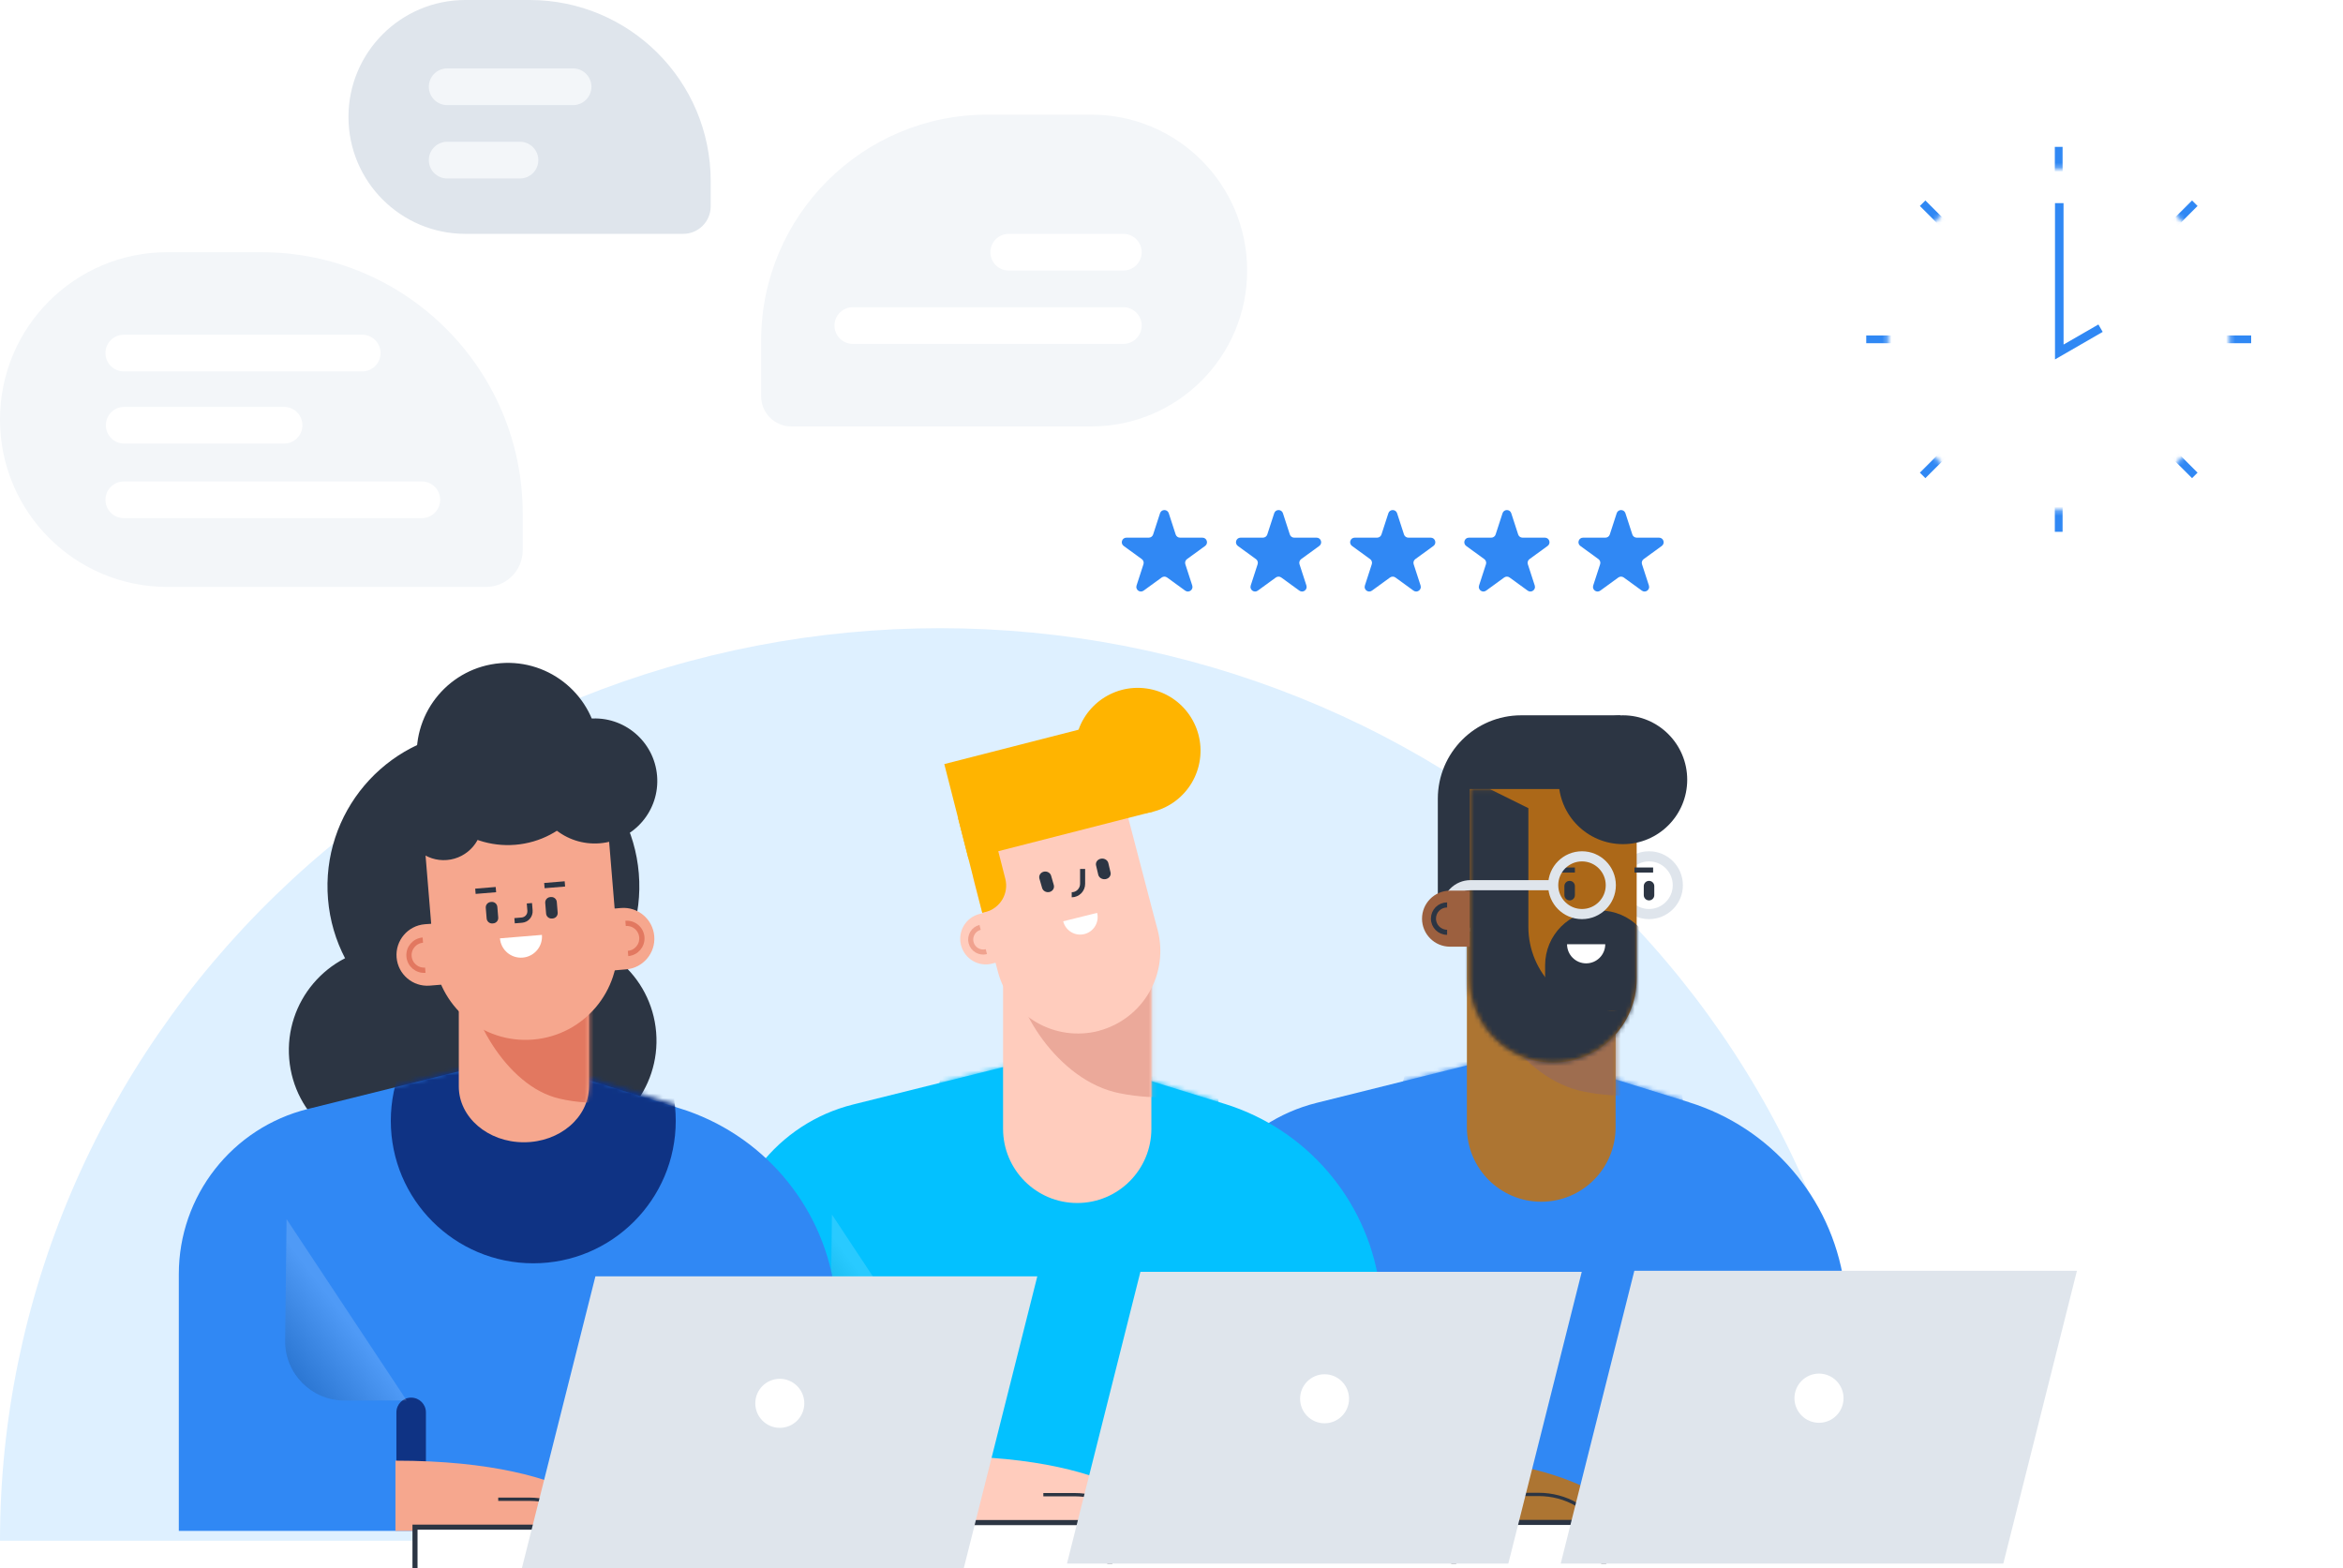 <svg width="511" height="342" viewBox="0 0 511 342" fill="none" xmlns="http://www.w3.org/2000/svg">
<path d="M410 336C410 309.867 404.698 283.99 394.395 259.846C384.093 235.702 368.993 213.765 349.957 195.286C330.921 176.807 308.322 162.149 283.45 152.148C258.578 142.147 231.921 137 205 137C178.079 137 151.422 142.147 126.55 152.148C101.678 162.149 79.079 176.807 60.043 195.286C41.007 213.765 25.907 235.702 15.605 259.846C5.302 283.99 -2.35351e-06 309.867 0 336L410 336Z" fill="#DEF0FF"/>
<path d="M36.5 128C16.342 128 -7.14314e-07 111.658 -1.59547e-06 91.5V91.5C-2.47662e-06 71.342 16.342 55 36.5 55L57 55C88.48 55 114 80.52 114 112L114 120C114 124.418 110.418 128 106 128L36.5 128Z" fill="#F3F6F9"/>
<path d="M23.087 92.739C23.087 90.53 24.878 88.739 27.087 88.739H61.956C64.166 88.739 65.957 90.53 65.957 92.739V92.739C65.957 94.948 64.166 96.739 61.956 96.739H27.087C24.878 96.739 23.087 94.948 23.087 92.739V92.739Z" fill="white"/>
<path d="M23 109C23 106.791 24.791 105 27 105H92C94.209 105 96 106.791 96 109V109C96 111.209 94.209 113 92 113H27C24.791 113 23 111.209 23 109V109Z" fill="white"/>
<path d="M23 77C23 74.791 24.791 73 27 73H79C81.209 73 83 74.791 83 77V77C83 79.209 81.209 81 79 81H27C24.791 81 23 79.209 23 77V77Z" fill="white"/>
<path d="M238 93C256.778 93 272 77.778 272 59V59C272 40.222 256.778 25 238 25L215.333 25C188.087 25 166 47.087 166 74.333L166 86.422C166 90.055 168.945 93 172.578 93L238 93Z" fill="#F3F6F9"/>
<path d="M249 55C249 52.791 247.209 51 245 51H220C217.791 51 216 52.791 216 55V55C216 57.209 217.791 59 220 59H245C247.209 59 249 57.209 249 55V55Z" fill="white"/>
<path d="M249 71C249 68.791 247.209 67 245 67H186C183.791 67 182 68.791 182 71V71C182 73.209 183.791 75 186 75H245C247.209 75 249 73.209 249 71V71Z" fill="white"/>
<g clip-path="url(#clip0_746_100)">
<path d="M368.383 240.385L339.581 231.455C338.208 231.21 331.552 231.455 331.552 231.455C331.552 231.455 324.895 231.21 323.522 231.455L287.18 240.513C270.609 244.64 258.984 259.54 258.984 276.655V332.85H410.299L402.153 279.652C399.325 261.173 386.211 245.935 368.383 240.397V240.385Z" fill="#3088F4"/>
<mask id="mask0_746_100" style="mask-type:luminance" maskUnits="userSpaceOnUse" x="258" y="231" width="153" height="102">
<path d="M368.385 240.385L339.583 231.455C338.21 231.21 331.554 231.455 331.554 231.455C331.554 231.455 324.897 231.21 323.524 231.455L287.182 240.513C270.611 244.64 258.985 259.54 258.985 276.655V332.85H410.301L402.155 279.652C399.327 261.173 386.212 245.935 368.385 240.397V240.385Z" fill="white"/>
</mask>
<g mask="url(#mask0_746_100)">
<path d="M336.137 274.79C318.951 274.79 305.02 260.832 305.02 243.615C305.02 226.397 318.951 212.439 336.137 212.439C353.323 212.439 367.254 226.397 367.254 243.615C367.254 260.832 353.323 274.79 336.137 274.79Z" fill="#3088F4"/>
<path d="M306.242 326.718H312.689V307.423C312.689 305.639 311.246 304.193 309.465 304.193C307.685 304.193 306.242 305.639 306.242 307.423V326.718Z" fill="#D95E2A"/>
</g>
<path d="M336.135 262.082C327.175 262.082 319.925 254.807 319.925 245.842V203.171H352.357V245.842C352.357 254.819 345.096 262.082 336.147 262.082H336.135Z" fill="#AD7532"/>
<mask id="mask1_746_100" style="mask-type:luminance" maskUnits="userSpaceOnUse" x="319" y="203" width="34" height="60">
<path d="M336.134 262.082C327.173 262.082 319.923 254.807 319.923 245.842V203.171H352.356V245.842C352.356 254.819 345.094 262.082 336.145 262.082H336.134Z" fill="white"/>
</mask>
<g mask="url(#mask1_746_100)">
<path d="M358.048 238.765C353.823 239.138 349.564 238.905 345.422 238.065C331.736 235.395 321.822 218.502 322.729 210.982L356.244 207.52C356.244 207.52 357.617 231.21 358.048 238.765Z" fill="#9E6D4F"/>
</g>
<path d="M356.362 332.839H306.288C306.288 332.839 306.288 326.706 306.288 317.473C348.635 317.473 356.362 332.839 356.362 332.839Z" fill="#AD7532"/>
<mask id="mask2_746_100" style="mask-type:luminance" maskUnits="userSpaceOnUse" x="306" y="317" width="51" height="16">
<path d="M356.362 332.839H306.288C306.288 332.839 306.288 326.706 306.288 317.473C348.635 317.473 356.362 332.839 356.362 332.839Z" fill="white"/>
</mask>
<g mask="url(#mask2_746_100)">
<path d="M351.579 336.196C349.496 332.174 346.505 329.667 343.899 328.14C341.362 326.659 338.476 325.913 335.543 325.913H328.736" stroke="#2C3543" stroke-width="0.718" stroke-miterlimit="10"/>
</g>
<path d="M340.499 198.589C341.011 200.641 339.754 202.716 337.706 203.229C335.658 203.742 333.587 202.483 333.075 200.431C335.658 199.79 337.474 199.335 340.499 198.589Z" fill="white"/>
<path style="mix-blend-mode:multiply" opacity="0.15" d="M308.755 304.31H295.128C287.937 304.31 282.118 298.422 282.2 291.217L282.502 264.612L308.755 304.322V304.31Z" fill="url(#paint0_linear_746_100)"/>
<path d="M359.642 199.347C356.172 199.347 353.358 196.529 353.358 193.052C353.358 189.575 356.172 186.756 359.642 186.756C363.113 186.756 365.926 189.575 365.926 193.052C365.926 196.529 363.113 199.347 359.642 199.347Z" stroke="#DFE5EC" stroke-width="2.21" stroke-miterlimit="10"/>
<path d="M353.371 156H331.761C321.719 156 313.584 164.149 313.584 174.211V202.32H353.371V156Z" fill="#2C3543"/>
<path d="M320.532 172.077V213.477C320.532 223.55 328.689 231.723 338.744 231.723C348.798 231.723 356.955 223.55 356.955 213.477V172.077" fill="#AC6818"/>
<mask id="mask3_746_100" style="mask-type:luminance" maskUnits="userSpaceOnUse" x="320" y="172" width="37" height="60">
<path d="M320.533 172.077V213.477C320.533 223.55 328.69 231.723 338.745 231.723C348.799 231.723 356.957 223.55 356.957 213.477V172.077" fill="white"/>
</mask>
<g mask="url(#mask3_746_100)">
<path d="M333.333 176.251V202.134C333.333 212.207 341.491 220.38 351.545 220.38C361.599 220.38 369.757 212.207 369.757 202.134L387.154 202.239V234.685H308.267V163.835L333.333 176.251Z" fill="#2C3543"/>
<path d="M356.957 223.002V210.504C356.957 206.051 353.35 202.437 348.904 202.437C344.459 202.437 340.851 206.051 340.851 210.504V223.002" stroke="#2C3543" stroke-width="7.736" stroke-miterlimit="10"/>
<path d="M359.039 220.38H341.188V205.911H359.039V220.38Z" fill="#2C3543"/>
</g>
<path d="M350.1 205.922C350.1 208.23 348.239 210.096 345.934 210.096C343.63 210.096 341.768 208.23 341.768 205.922H350.1Z" fill="white"/>
<path d="M353.954 184.097C346.209 184.097 339.931 177.808 339.931 170.049C339.931 162.29 346.209 156 353.954 156C361.698 156 367.976 162.29 367.976 170.049C367.976 177.808 361.698 184.097 353.954 184.097Z" fill="#2C3543"/>
<path d="M359.642 192.107H359.654C360.284 192.107 360.794 192.619 360.794 193.25V195.22C360.794 195.851 360.284 196.363 359.654 196.363H359.642C359.012 196.363 358.502 195.851 358.502 195.22V193.25C358.502 192.619 359.012 192.107 359.642 192.107Z" fill="#2C3543"/>
<path d="M342.328 192.107H342.339C342.969 192.107 343.48 192.619 343.48 193.25V195.22C343.48 195.851 342.969 196.363 342.339 196.363H342.328C341.698 196.363 341.187 195.851 341.187 195.22V193.25C341.187 192.619 341.698 192.107 342.328 192.107Z" fill="#2C3543"/>
<path d="M343.48 189.74H339.418" stroke="#2C3543" stroke-width="1.105" stroke-miterlimit="10"/>
<path d="M360.54 189.74H356.467" stroke="#2C3543" stroke-width="1.105" stroke-miterlimit="10"/>
<path d="M345.028 199.347C341.557 199.347 338.744 196.529 338.744 193.052C338.744 189.575 341.557 186.756 345.028 186.756C348.498 186.756 351.312 189.575 351.312 193.052C351.312 196.529 348.498 199.347 345.028 199.347Z" stroke="#DFE5EC" stroke-width="2.21" stroke-miterlimit="10"/>
<path d="M338.743 193.051H320.717C317.89 193.051 315.609 195.348 315.609 198.169V201.422" stroke="#DFE5EC" stroke-width="2.21" stroke-miterlimit="10"/>
<path d="M320.531 194.24H316.237C312.874 194.24 310.139 196.98 310.139 200.349C310.139 203.719 312.874 206.459 316.237 206.459H320.531" fill="#9C603F"/>
<path d="M315.61 197.354C313.958 197.354 312.631 198.694 312.631 200.338C312.631 201.994 313.969 203.323 315.61 203.323" stroke="#2C3543" stroke-width="1.105" stroke-miterlimit="10"/>
<path d="M349.764 341V332.022H317.053V341" fill="white"/>
<path d="M349.764 341V332.022H317.053V341" stroke="#2C3543" stroke-width="1.105" stroke-miterlimit="10"/>
<path d="M340.384 341H436.913L452.972 277.146H356.443L340.384 341Z" fill="#DFE5EC"/>
<path d="M396.718 310.291C393.762 310.291 391.365 307.89 391.365 304.928C391.365 301.967 393.762 299.565 396.718 299.565C399.675 299.565 402.071 301.967 402.071 304.928C402.071 307.89 399.675 310.291 396.718 310.291Z" fill="white"/>
</g>
<g clip-path="url(#clip1_746_100)">
<path d="M267.09 240.736L238.366 231.837C236.997 231.593 230.358 231.837 230.358 231.837C230.358 231.837 223.72 231.593 222.351 231.837L186.107 240.864C169.569 244.965 157.975 259.825 157.975 276.868V332.867H308.905L300.781 279.854C297.961 261.44 284.881 246.255 267.102 240.736H267.09Z" fill="#03C1FF"/>
<mask id="mask4_746_100" style="mask-type:luminance" maskUnits="userSpaceOnUse" x="157" y="231" width="152" height="102">
<path d="M267.092 240.736L238.368 231.837C236.999 231.593 230.36 231.837 230.36 231.837C230.36 231.837 223.722 231.593 222.352 231.837L186.108 240.864C169.57 244.965 157.976 259.825 157.976 276.868V332.867H308.906L300.783 279.854C297.962 261.44 284.883 246.255 267.103 240.736H267.092Z" fill="white"/>
</mask>
<g mask="url(#mask4_746_100)">
<path d="M234.932 275.021C252.071 275.021 265.965 261.112 265.965 243.954C265.965 226.797 252.071 212.888 234.932 212.888C217.793 212.888 203.899 226.797 203.899 243.954C203.899 261.112 217.793 275.021 234.932 275.021Z" fill="#03C1FF"/>
<path d="M208.333 304.31C210.109 304.31 211.548 305.75 211.548 307.528V326.756H205.119V307.528C205.119 305.75 206.558 304.31 208.333 304.31Z" fill="#03C1FF"/>
</g>
<path d="M234.932 262.358C225.996 262.358 218.766 255.108 218.766 246.174V203.652H251.11V246.174C251.11 255.12 243.868 262.358 234.944 262.358H234.932Z" fill="#FFCCBD"/>
<mask id="mask5_746_100" style="mask-type:luminance" maskUnits="userSpaceOnUse" x="218" y="203" width="34" height="60">
<path d="M234.931 262.358C225.995 262.358 218.765 255.108 218.765 246.174V203.652H251.109V246.174C251.109 255.12 243.867 262.358 234.943 262.358H234.931Z" fill="white"/>
</mask>
<g mask="url(#mask5_746_100)">
<path d="M256.786 239.122C252.573 239.493 248.325 239.261 244.194 238.425C230.546 235.764 220.658 218.93 221.563 211.436L254.987 207.985C254.987 207.985 256.356 231.593 256.786 239.122Z" fill="#EBA99A"/>
</g>
<path d="M239.701 224.809C235.082 226.017 230.172 225.355 226.052 222.961C221.921 220.568 218.915 216.641 217.673 212.041L212.544 192.697C211.337 188.084 211.998 183.193 214.389 179.069C216.78 174.944 220.702 171.935 225.31 170.692C226.807 170.297 228.35 170.088 229.906 170.088C233.875 170.088 237.739 171.412 240.884 173.829C244.029 176.245 243.902 170.239 244.935 174.061L251.654 199.725L252.293 202.119L252.478 202.793C253.685 207.405 253.024 212.296 250.633 216.42C248.242 220.545 244.32 223.554 239.712 224.785L239.701 224.809Z" fill="#FFCCBD"/>
<path d="M228.895 194.532C228.559 194.613 228.199 194.567 227.897 194.404C227.595 194.242 227.375 193.974 227.282 193.661L226.69 191.604C226.609 191.291 226.655 190.954 226.829 190.675C227.003 190.396 227.294 190.187 227.63 190.106C227.967 190.024 228.327 190.071 228.628 190.233C228.93 190.396 229.151 190.663 229.243 190.977L229.835 193.033C229.916 193.347 229.87 193.684 229.696 193.963C229.522 194.242 229.232 194.451 228.895 194.532Z" fill="#2C3543"/>
<path d="M241.141 191.721C240.781 191.79 240.421 191.721 240.12 191.546C239.818 191.372 239.609 191.093 239.528 190.779L239.04 188.711C238.971 188.398 239.04 188.072 239.238 187.794C239.435 187.526 239.748 187.341 240.108 187.271C240.468 187.201 240.828 187.271 241.129 187.445C241.431 187.619 241.64 187.898 241.721 188.212L242.209 190.28C242.278 190.594 242.209 190.919 242.011 191.198C241.814 191.477 241.501 191.651 241.153 191.721H241.141Z" fill="#2C3543"/>
<path d="M255.102 332.867H205.163V317.555C247.396 317.555 255.102 332.867 255.102 332.867Z" fill="#FFCCBD"/>
<mask id="mask6_746_100" style="mask-type:luminance" maskUnits="userSpaceOnUse" x="205" y="317" width="51" height="16">
<path d="M255.1 332.867H205.162V317.555C247.394 317.555 255.1 332.867 255.1 332.867Z" fill="white"/>
</mask>
<g mask="url(#mask6_746_100)">
<path d="M250.331 336.213C248.253 332.205 245.271 329.707 242.671 328.185C240.141 326.709 237.263 325.966 234.338 325.966H227.549" stroke="#2C3543" stroke-width="0.718" stroke-miterlimit="10"/>
</g>
<path d="M239.283 199.086C239.793 201.131 238.54 203.199 236.497 203.71C234.455 204.221 232.389 202.966 231.878 200.922C234.455 200.283 236.265 199.829 239.283 199.086Z" fill="white"/>
<path d="M261.702 165.601C262.739 158.101 257.507 151.18 250.015 150.142C242.523 149.104 235.609 154.342 234.572 161.842C233.535 169.342 238.768 176.263 246.26 177.301C253.752 178.339 260.665 173.101 261.702 165.601Z" fill="#FFB400"/>
<path d="M246.257 156.319L205.947 166.635L211.225 187.301L251.534 176.985L246.257 156.319Z" fill="#FFB400"/>
<path d="M208.939 178.419L215.45 176.753L219.255 191.656C220.069 194.841 218.141 198.081 214.97 198.892L214.228 199.082L208.951 178.416L208.939 178.419Z" fill="#FFB400"/>
<path d="M221.98 197.169L213.6 199.33C210.618 200.097 208.819 203.152 209.597 206.138C210.374 209.124 213.415 210.925 216.397 210.146L224.777 207.985" fill="#FFCCBD"/>
<path opacity="0.5" d="M213.752 202.246C212.289 202.629 211.419 204.117 211.79 205.58C212.162 207.044 213.659 207.916 215.121 207.544" stroke="#E27860" stroke-width="1.105" stroke-miterlimit="10"/>
<path style="mix-blend-mode:multiply" opacity="0.15" d="M207.623 304.438H194.033C186.861 304.438 181.058 298.571 181.139 291.391L181.441 264.879L207.623 304.45V304.438Z" fill="url(#paint1_linear_746_100)"/>
<path d="M236.114 189.501V192.754C236.114 194.067 235.046 195.136 233.735 195.136" stroke="#2C3543" stroke-width="1.105" stroke-miterlimit="10"/>
<path d="M242.045 341.001V332.055H209.422V341.001" fill="white"/>
<path d="M242.045 341.001V332.055H209.422V341.001" stroke="#2C3543" stroke-width="1.105" stroke-miterlimit="10"/>
<path d="M232.703 341H328.96L344.975 277.368H248.719L232.703 341Z" fill="#DFE5EC"/>
<path d="M288.884 310.398C291.833 310.398 294.223 308.005 294.223 305.053C294.223 302.102 291.833 299.709 288.884 299.709C285.936 299.709 283.546 302.102 283.546 305.053C283.546 308.005 285.936 310.398 288.884 310.398Z" fill="white"/>
</g>
<g clip-path="url(#clip2_746_100)">
<g filter="url(#filter0_d_746_100)">
<circle cx="53.063" cy="53.063" r="53.063" transform="matrix(-1 0 0 1 502.063 24.288)" fill="white"/>
</g>
<path d="M448.187 78.388L458.589 72.382L457.653 70.765L450.059 75.144L450.05 44.305H448.187V78.388Z" fill="#3088F4"/>
<mask id="mask7_746_100" style="mask-type:luminance" maskUnits="userSpaceOnUse" x="387" y="12" width="124" height="124">
<path d="M449 12C483.244 12 511 39.756 511 74C511 108.244 483.244 136 449 136C414.756 136 387 108.244 387 74C387 39.756 414.756 12 449 12ZM449 111.27C469.588 111.27 486.27 94.588 486.27 74C486.27 53.412 469.588 36.73 449 36.73C428.412 36.73 411.73 53.412 411.73 74C411.73 94.588 428.412 111.27 449 111.27Z" fill="white"/>
</mask>
<g mask="url(#mask7_746_100)">
<path d="M448.149 32.03H449.842V115.98H448.149V32.03Z" fill="#3088F4"/>
<path d="M407.02 73.159H490.97V74.852H407.02V73.159Z" fill="#3088F4"/>
<path d="M478.079 43.721L479.276 44.918L419.915 104.279L418.718 103.082L478.079 43.721Z" fill="#3088F4"/>
<path d="M419.915 43.722L479.276 103.083L478.079 104.28L418.718 44.919L419.915 43.722Z" fill="#3088F4"/>
</g>
</g>
<path d="M87.403 251.527C74.989 252.55 64.097 243.318 63.073 230.905C62.049 218.491 71.282 207.599 83.695 206.575C96.108 205.551 107.001 214.784 108.025 227.197C109.048 239.61 99.816 250.503 87.403 251.527Z" fill="#2C3543"/>
<path d="M122.481 249.442C110.068 250.465 99.175 241.233 98.151 228.82C97.127 216.406 106.36 205.514 118.773 204.49C131.186 203.466 142.079 212.699 143.103 225.112C144.127 237.525 134.894 248.418 122.481 249.442Z" fill="#2C3543"/>
<path d="M108.226 227.171C89.507 228.715 73.082 214.792 71.538 196.074C69.994 177.356 83.916 160.93 102.634 159.386C121.353 157.842 137.778 171.765 139.322 190.483C140.866 209.201 126.944 225.627 108.226 227.171Z" fill="#2C3543"/>
<path d="M148.25 241.72L119.491 232.819C118.12 232.575 111.473 232.819 111.473 232.819C111.473 232.819 104.826 232.575 103.455 232.819L67.166 241.848C50.608 245.95 39 260.812 39 277.858V333.866H190.116L181.982 280.844C179.159 262.427 166.063 247.24 148.262 241.72H148.25Z" fill="#3088F4"/>
<mask id="mask8_746_100" style="mask-type:luminance" maskUnits="userSpaceOnUse" x="39" y="232" width="152" height="102">
<path d="M148.618 241.302L119.858 232.401C118.487 232.157 111.841 232.401 111.841 232.401C111.841 232.401 105.194 232.157 103.823 232.401L67.534 241.43C50.976 245.532 39.368 260.394 39.368 277.44V333.448H190.484L182.35 280.426C179.526 262.009 166.431 246.822 148.629 241.302H148.618Z" fill="white"/>
</mask>
<g mask="url(#mask8_746_100)">
<path d="M116.305 275.51C133.465 275.51 147.377 261.599 147.377 244.439C147.377 227.278 133.465 213.367 116.305 213.367C99.145 213.367 85.234 227.278 85.234 244.439C85.234 261.599 99.145 275.51 116.305 275.51Z" fill="#0F3384"/>
<path d="M89.673 304.804C91.451 304.804 92.892 306.245 92.892 308.022V327.253H86.454V308.022C86.454 306.245 87.895 304.804 89.673 304.804Z" fill="#0F3384"/>
</g>
<path d="M114.251 249.116C106.408 249.116 100.062 243.662 100.062 236.942V204.956H128.451V236.942C128.451 243.671 122.095 249.116 114.262 249.116H114.251Z" fill="#F6A78E"/>
<mask id="mask9_746_100" style="mask-type:luminance" maskUnits="userSpaceOnUse" x="100" y="193" width="29" height="60">
<path d="M114.343 252.107C106.55 252.107 100.245 244.856 100.245 235.92V193.392H128.451V235.92C128.451 244.868 122.136 252.107 114.353 252.107H114.343Z" fill="white"/>
</mask>
<g mask="url(#mask9_746_100)">
<path d="M133.032 240.303C129.358 240.675 125.654 240.443 122.051 239.606C110.149 236.945 101.526 220.108 102.316 212.613L131.463 209.162C131.463 209.162 132.657 232.774 133.032 240.303Z" fill="#E27860"/>
</g>
<path d="M136.246 333.866H86.246V318.551C128.531 318.551 136.246 333.866 136.246 333.866Z" fill="#F6A78E"/>
<mask id="mask10_746_100" style="mask-type:luminance" maskUnits="userSpaceOnUse" x="85" y="318" width="51" height="16">
<path d="M135.811 333.824L85.811 333.824V318.509C128.095 318.509 135.811 333.824 135.811 333.824Z" fill="white"/>
</mask>
<g mask="url(#mask10_746_100)">
<path d="M131.471 337.212C129.391 333.203 126.405 330.704 123.802 329.182C121.269 327.707 118.387 326.963 115.459 326.963H108.661" stroke="#2C3543" stroke-width="0.718" stroke-miterlimit="10"/>
</g>
<path style="mix-blend-mode:multiply" opacity="0.15" d="M88.71 305.431H75.103C67.922 305.431 62.112 299.563 62.194 292.382L62.496 265.865L88.71 305.442V305.431Z" fill="url(#paint2_linear_746_100)"/>
<path d="M123.175 342V333.053H90.511V342" fill="white"/>
<path d="M123.175 342V333.053H90.511V342" stroke="#2C3543" stroke-width="1.105" stroke-miterlimit="10"/>
<path d="M113.821 341.999H210.196L226.232 278.357H129.857L113.821 341.999Z" fill="#DFE5EC"/>
<path d="M170.072 311.392C173.024 311.392 175.417 308.999 175.417 306.047C175.417 303.095 173.024 300.702 170.072 300.702C167.12 300.702 164.727 303.095 164.727 306.047C164.727 308.999 167.12 311.392 170.072 311.392Z" fill="white"/>
<path d="M132.063 174.048L134.621 205.06C135.533 216.114 127.319 225.804 116.265 226.716C105.211 227.628 95.521 219.414 94.609 208.36L92.051 177.348" fill="#F6A78E"/>
<path d="M130.839 183.909C123.334 184.528 116.748 178.946 116.129 171.441C115.51 163.935 121.092 157.349 128.597 156.73C136.103 156.111 142.689 161.694 143.308 169.199C143.927 176.704 138.345 183.29 130.839 183.909Z" fill="#2C3543"/>
<path d="M112.386 184.236C101.45 185.138 91.853 177.004 90.951 166.068C90.049 155.132 98.183 145.535 109.119 144.633C120.055 143.731 129.652 151.865 130.554 162.802C131.456 173.738 123.322 183.334 112.386 184.236Z" fill="#2C3543"/>
<path d="M109.035 204.642C109.243 207.165 111.455 209.051 113.991 208.842C116.526 208.633 118.4 206.422 118.191 203.887L109.047 204.641L109.035 204.642Z" fill="white"/>
<path d="M119.993 195.645L120.162 195.631C120.812 195.578 121.383 196.061 121.436 196.712L121.628 199.031C121.681 199.681 121.198 200.252 120.547 200.305L120.379 200.319C119.729 200.373 119.158 199.889 119.104 199.239L118.913 196.92C118.859 196.269 119.343 195.699 119.993 195.645Z" fill="#2C3543"/>
<path d="M107.025 196.715L107.194 196.702C107.844 196.648 108.415 197.132 108.468 197.782L108.66 200.101C108.713 200.751 108.229 201.322 107.579 201.376L107.411 201.39C106.761 201.443 106.19 200.959 106.136 200.309L105.945 197.99C105.891 197.34 106.375 196.769 107.025 196.715Z" fill="#2C3543"/>
<path d="M104.122 214.097L93.74 214.953C90.039 215.259 86.8 212.502 86.496 208.813C86.191 205.124 88.947 201.872 92.636 201.568L103.017 200.712" fill="#F6A78E"/>
<path d="M92.759 211.587C90.945 211.736 89.358 210.392 89.208 208.577C89.058 206.763 90.403 205.176 92.218 205.026" stroke="#E27860" stroke-width="1.147" stroke-miterlimit="10"/>
<path d="M125.066 198.88L135.447 198.024C139.148 197.718 142.387 200.476 142.692 204.164C142.997 207.865 140.24 211.105 136.551 211.409L126.17 212.265" fill="#F6A78E"/>
<path d="M136.432 201.379C138.246 201.229 139.833 202.574 139.983 204.389C140.132 206.203 138.787 207.79 136.973 207.939" stroke="#E27860" stroke-width="1.147" stroke-miterlimit="10"/>
<path d="M108.157 194.009L103.688 194.377" stroke="#2C3543" stroke-width="1.147" stroke-miterlimit="10"/>
<path d="M123.202 192.768L118.732 193.136" stroke="#2C3543" stroke-width="1.147" stroke-miterlimit="10"/>
<path d="M97.47 187.559C92.851 187.94 88.798 184.505 88.417 179.886C88.036 175.267 91.471 171.214 96.09 170.833C100.709 170.452 104.762 173.888 105.143 178.506C105.524 183.125 102.088 187.178 97.47 187.559Z" fill="#2C3543"/>
<path d="M112.228 200.799L113.814 200.668C114.883 200.58 115.677 199.644 115.589 198.574L115.458 196.988" stroke="#2C3543" stroke-width="1.147" stroke-miterlimit="10"/>
<path d="M329.6 111.927C329.301 111.006 327.997 111.006 327.698 111.927L326.19 116.567C326.056 116.979 325.673 117.258 325.239 117.258H320.36C319.391 117.258 318.989 118.498 319.772 119.067L323.72 121.935C324.07 122.19 324.217 122.641 324.083 123.053L322.575 127.694C322.276 128.615 323.33 129.381 324.114 128.812L328.061 125.944C328.412 125.689 328.886 125.689 329.237 125.944L333.184 128.812C333.968 129.381 335.022 128.615 334.723 127.694L333.215 123.053C333.081 122.641 333.228 122.19 333.579 121.935L337.526 119.067C338.31 118.498 337.907 117.258 336.938 117.258H332.059C331.626 117.258 331.242 116.979 331.108 116.567L329.6 111.927Z" fill="#3088F4"/>
<path d="M304.701 111.927C304.401 111.006 303.098 111.006 302.799 111.927L301.291 116.567C301.157 116.979 300.773 117.258 300.34 117.258H295.461C294.492 117.258 294.089 118.498 294.873 119.067L298.82 121.935C299.171 122.19 299.317 122.641 299.183 123.053L297.676 127.694C297.376 128.615 298.431 129.381 299.214 128.812L303.162 125.944C303.512 125.689 303.987 125.689 304.337 125.944L308.285 128.812C309.068 129.381 310.123 128.615 309.823 127.694L308.316 123.053C308.182 122.641 308.329 122.19 308.679 121.935L312.626 119.067C313.41 118.498 313.007 117.258 312.039 117.258H307.159C306.726 117.258 306.342 116.979 306.208 116.567L304.701 111.927Z" fill="#3088F4"/>
<path d="M279.802 111.927C279.502 111.006 278.199 111.006 277.9 111.927L276.392 116.567C276.258 116.979 275.874 117.258 275.441 117.258H270.562C269.593 117.258 269.19 118.498 269.974 119.067L273.921 121.935C274.272 122.19 274.418 122.641 274.284 123.053L272.777 127.694C272.477 128.615 273.532 129.381 274.315 128.812L278.263 125.944C278.613 125.689 279.088 125.689 279.438 125.944L283.386 128.812C284.169 129.381 285.224 128.615 284.924 127.694L283.417 123.053C283.283 122.641 283.43 122.19 283.78 121.935L287.727 119.067C288.511 118.498 288.108 117.258 287.14 117.258H282.26C281.827 117.258 281.443 116.979 281.309 116.567L279.802 111.927Z" fill="#3088F4"/>
<path d="M354.499 111.927C354.2 111.006 352.896 111.006 352.597 111.927L351.089 116.567C350.955 116.979 350.572 117.258 350.138 117.258H345.259C344.29 117.258 343.888 118.498 344.671 119.067L348.619 121.935C348.969 122.19 349.116 122.641 348.982 123.053L347.474 127.694C347.175 128.615 348.229 129.381 349.013 128.812L352.96 125.944C353.311 125.689 353.785 125.689 354.136 125.944L358.083 128.812C358.867 129.381 359.921 128.615 359.622 127.694L358.114 123.053C357.98 122.641 358.127 122.19 358.478 121.935L362.425 119.067C363.209 118.498 362.806 117.258 361.837 117.258H356.958C356.525 117.258 356.141 116.979 356.007 116.567L354.499 111.927Z" fill="#3088F4"/>
<path d="M254.903 111.927C254.603 111.006 253.3 111.006 253.001 111.927L251.493 116.567C251.359 116.979 250.975 117.258 250.542 117.258H245.663C244.694 117.258 244.291 118.498 245.075 119.067L249.022 121.935C249.373 122.19 249.519 122.641 249.385 123.053L247.878 127.694C247.578 128.615 248.633 129.381 249.417 128.812L253.364 125.944C253.714 125.689 254.189 125.689 254.539 125.944L258.487 128.812C259.27 129.381 260.325 128.615 260.026 127.694L258.518 123.053C258.384 122.641 258.531 122.19 258.881 121.935L262.828 119.067C263.612 118.498 263.209 117.258 262.241 117.258H257.361C256.928 117.258 256.544 116.979 256.41 116.567L254.903 111.927Z" fill="#3088F4"/>
<path d="M101.5 51C87.417 51 76 39.583 76 25.5V25.5C76 11.417 87.417 3.31566e-06 101.5 2.70006e-06L115.5 2.0881e-06C137.315 1.13452e-06 155 17.685 155 39.5L155 45C155 48.314 152.314 51 149 51L101.5 51Z" fill="#DFE5EC"/>
<path d="M93.526 18.921C93.526 16.712 95.317 14.921 97.526 14.921H124.987C127.196 14.921 128.987 16.712 128.987 18.921V18.921C128.987 21.13 127.196 22.921 124.987 22.921H97.526C95.317 22.921 93.526 21.13 93.526 18.921V18.921Z" fill="#F3F6F9"/>
<path d="M93.526 34.921C93.526 32.712 95.317 30.921 97.526 30.921H113.408C115.617 30.921 117.408 32.712 117.408 34.921V34.921C117.408 37.13 115.617 38.921 113.408 38.921H97.526C95.317 38.921 93.526 37.13 93.526 34.921V34.921Z" fill="#F3F6F9"/>
<defs>
<filter id="filter0_d_746_100" x="387.937" y="18.288" width="122.126" height="122.126" filterUnits="userSpaceOnUse" color-interpolation-filters="sRGB">
<feFlood flood-opacity="0" result="BackgroundImageFix"/>
<feColorMatrix in="SourceAlpha" type="matrix" values="0 0 0 0 0 0 0 0 0 0 0 0 0 0 0 0 0 0 127 0" result="hardAlpha"/>
<feOffset dy="2"/>
<feGaussianBlur stdDeviation="4"/>
<feComposite in2="hardAlpha" operator="out"/>
<feColorMatrix type="matrix" values="0 0 0 0 0.388 0 0 0 0 0.447 0 0 0 0 0.522 0 0 0 0.14 0"/>
<feBlend mode="normal" in2="BackgroundImageFix" result="effect1_dropShadow_746_100"/>
<feBlend mode="normal" in="SourceGraphic" in2="effect1_dropShadow_746_100" result="shape"/>
</filter>
<linearGradient id="paint0_linear_746_100" x1="300.795" y1="280.526" x2="275.544" y2="299.613" gradientUnits="userSpaceOnUse">
<stop offset="0.24" stop-color="white"/>
<stop offset="0.8"/>
</linearGradient>
<linearGradient id="paint1_linear_746_100" x1="199.685" y1="280.749" x2="174.516" y2="299.788" gradientUnits="userSpaceOnUse">
<stop offset="0.24" stop-color="white"/>
<stop offset="0.8"/>
</linearGradient>
<linearGradient id="paint2_linear_746_100" x1="80.762" y1="281.738" x2="55.582" y2="300.806" gradientUnits="userSpaceOnUse">
<stop offset="0.24" stop-color="white"/>
<stop offset="0.8"/>
</linearGradient>
<clipPath id="clip0_746_100">
<rect width="194" height="185" fill="white" transform="matrix(-1 0 0 1 452.972 156)"/>
</clipPath>
<clipPath id="clip1_746_100">
<rect width="187" height="191" fill="white" transform="translate(157.972 150)"/>
</clipPath>
<clipPath id="clip2_746_100">
<rect width="124" height="124" fill="white" transform="matrix(-1 0 0 1 511 12)"/>
</clipPath>
</defs>
</svg>
